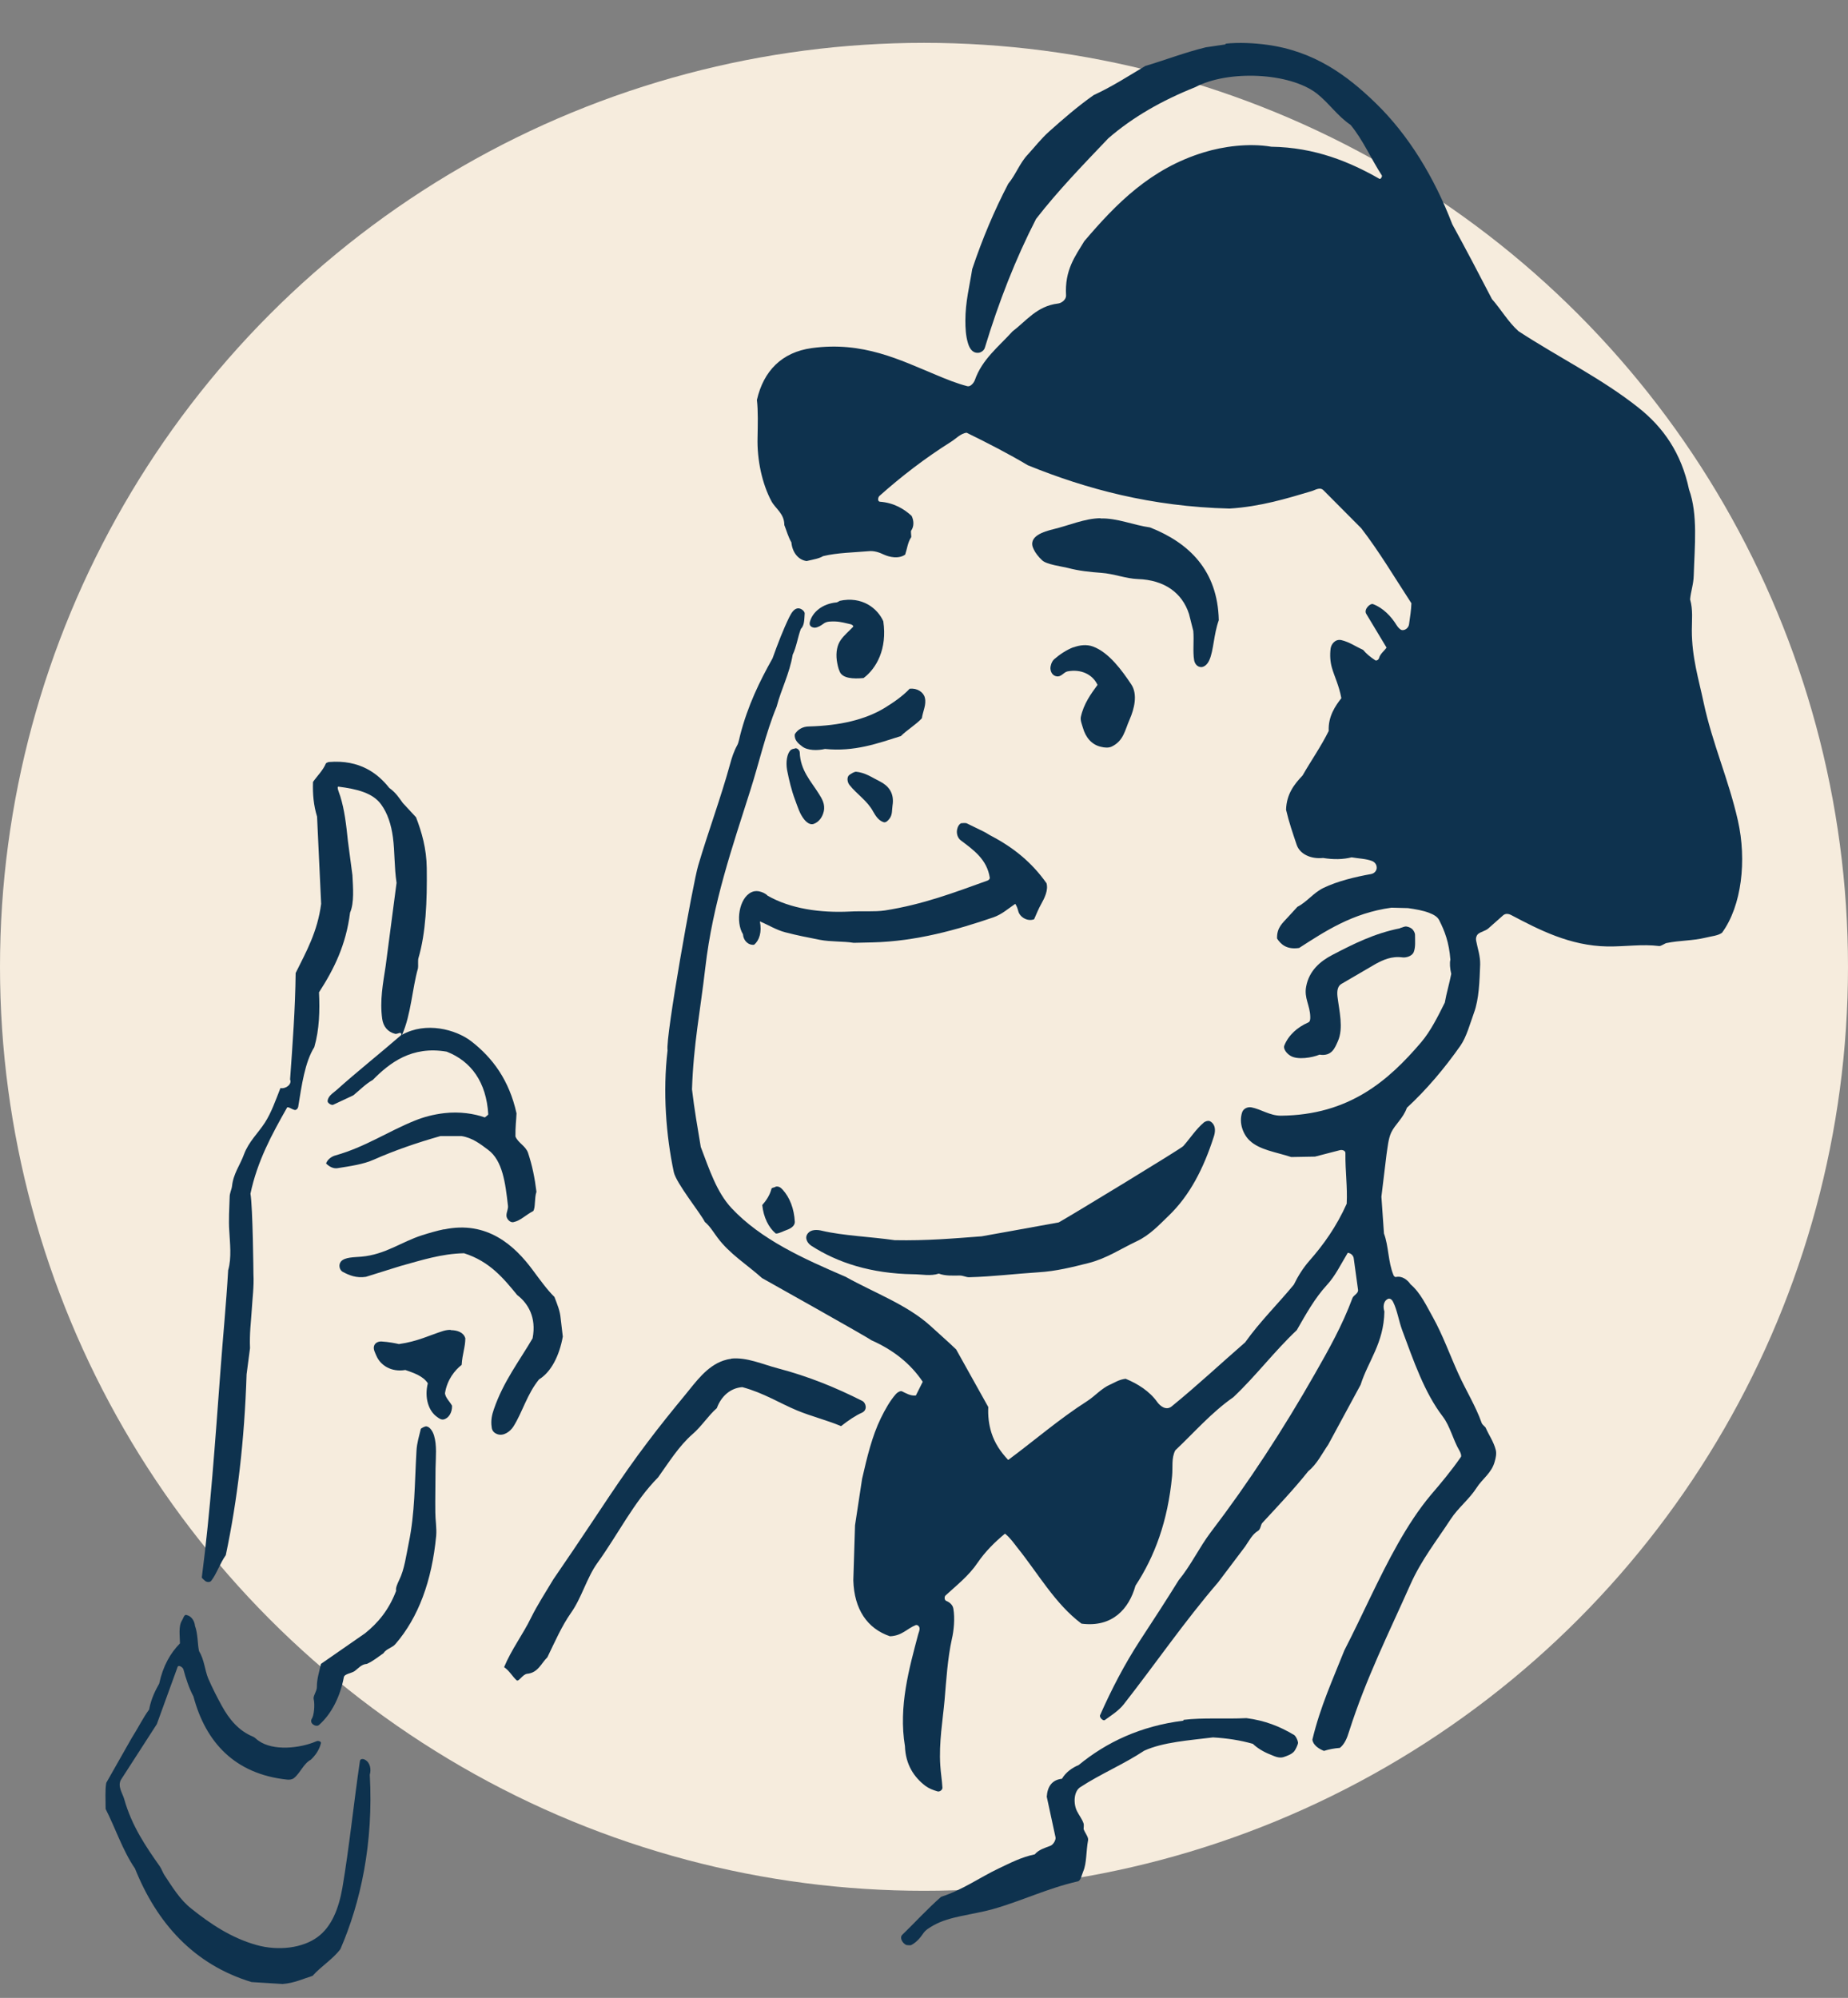 <?xml version="1.0" encoding="UTF-8"?>
<svg id="Layer_1" data-name="Layer 1" xmlns="http://www.w3.org/2000/svg" viewBox="0 0 86.26 93.26">
  <rect x="0" y="0" width="86.26" height="93.26" fill="#808080" stroke="none"/>
  <defs>
    <style>
      .cls-1 {
        fill: #0e324e;
      }

      .cls-2 {
        fill: #f6ecdd;
      }
    </style>
  </defs>
  <circle class="cls-2" cx="43.13" cy="45.13" r="43.13"/>
  <g>
    <path class="cls-1" d="M36.18,55.4c.15-.05.26.03.35.13.33.36.54.89.57,1.51,0,.19-.2.31-.37.37-.1.03-.47.22-.53.16-.32-.27-.56-.74-.62-1.32.18-.2.36-.47.43-.76,0-.04.14-.07.18-.08Z"/>
    <path class="cls-1" d="M39.93,36.02c.47.04.78.28,1.15.46.37.19.68.52.58,1.13-.03.2,0,.41-.13.59-.07.1-.18.21-.28.18-.23-.07-.37-.28-.49-.49-.27-.51-.76-.81-1.11-1.25-.11-.14-.13-.38,0-.47.07-.05.23-.15.29-.14Z"/>
    <path class="cls-1" d="M37.06,34.96c.12-.1.27.06.27.16.03.85.53,1.35.89,1.93.14.22.31.49.23.83-.06.26-.22.49-.47.58-.17.06-.34-.08-.45-.22-.2-.25-.29-.56-.42-.91-.16-.42-.28-.92-.37-1.38-.07-.39,0-.77.16-.93.05-.05.13-.06.14-.07Z"/>
    <path class="cls-1" d="M39.18,28.05c1.07-.24,1.79.36,2.05.95.19,1.29-.32,2.2-.92,2.65-.5.05-.98.01-1.11-.29-.08-.17-.11-.35-.14-.53-.05-.39.02-.72.18-.95.16-.23.38-.41.58-.62.04-.04-.06-.11-.11-.12-.23-.05-.46-.12-.72-.13-.19,0-.4-.02-.56.11-.12.09-.26.17-.39.18-.1,0-.29-.05-.24-.26.12-.47.59-.86,1.25-.92.03,0,.1-.05.13-.06Z"/>
    <path class="cls-1" d="M46.76,18.07c-.06-.02-.32.26-.39.32-.07.05-.12.21-.03.26,1.05.49,2.02,1.05,3.27,1.49.08.03.32-.04.53-.1.97-.26,1.9-.66,2.79-1.05.13-.06.41-.18.33-.23-.37-.26-.88-.39-1.46-.34-.68.06-1.48.16-2.15-.07-1,.09-2.07.01-2.88-.27Z"/>
    <path class="cls-1" d="M42.47,32.15c.34-.04.64.16.7.42.08.32-.09.62-.14.96-.28.3-.69.54-.98.83-1.08.34-2.17.74-3.54.6-.34.08-.82.08-1.07-.12-.16-.12-.38-.29-.34-.57.14-.22.37-.36.67-.36,1.43-.04,2.61-.31,3.53-.87.42-.26.83-.54,1.17-.9Z"/>
    <path class="cls-1" d="M21.04,62.09c.3,0,.6.1.68.38,0,.41-.14.73-.17,1.24-.32.25-.68.69-.78,1.33.03.22.24.4.33.58.01.32-.16.59-.4.64-.11.02-.22-.06-.3-.12-.39-.27-.6-.89-.43-1.57-.23-.35-.68-.49-1.05-.62-.66.11-1.16-.22-1.35-.66-.06-.15-.17-.32-.1-.49.06-.14.22-.19.35-.18.32.02.63.08.8.12.87-.12,1.45-.42,2.06-.61.13-.04.27-.06.38-.05Z"/>
    <path class="cls-1" d="M50.1,30.22c.3-.11.62-.15.92-.04.75.28,1.36,1.13,1.78,1.76.32.47.14,1.16-.07,1.64-.23.52-.28,1-.84,1.27-.15.07-.34.05-.5.01-.45-.1-.72-.46-.84-.88-.05-.17-.13-.36-.1-.51.13-.61.47-1.08.78-1.5-.23-.49-.77-.75-1.4-.63-.19.04-.29.27-.51.23-.15-.02-.28-.15-.29-.38,0-.09.05-.31.18-.42.24-.21.56-.43.9-.56Z"/>
    <path class="cls-1" d="M65.35,43.32c.11-.02.21-.09.31-.07.11.02.22.07.28.14.06.07.11.17.11.24,0,.3.03.58-.06.81-.08.2-.37.27-.52.25-.52-.07-.91.12-1.25.3l-1.61.94c-.17.1-.21.32-.18.59.08.66.29,1.47.02,2.08-.14.31-.28.72-.86.63-.33.14-1.03.26-1.36.05-.21-.13-.34-.35-.28-.48.2-.49.61-.85,1.11-1.07.1-.04.1-.16.1-.26-.01-.55-.3-.88-.19-1.43.14-.73.65-1.17,1.23-1.47.96-.5,1.94-1,3.16-1.24Z"/>
    <path class="cls-1" d="M19.89,66.58c.17.01.31.23.37.43.14.46.08,1,.07,1.54,0,.69-.02,1.43-.01,2.05,0,.35.07.71.04,1.09-.2,2.11-.83,3.81-1.9,5.05-.15.18-.43.22-.56.43-.25.17-.48.37-.78.5-.24.01-.4.21-.56.33-.15.11-.48.13-.51.29-.17.9-.57,1.71-1.16,2.23-.13.12-.48-.07-.33-.3.09-.14.15-.62.08-.92-.03-.13.15-.36.15-.54,0-.41.11-.7.19-1.09l2.06-1.43c.61-.49,1.11-1.09,1.45-1.98-.03-.14.06-.33.14-.5.25-.5.33-1.16.45-1.74.29-1.41.27-2.73.36-4.29.02-.39.13-.71.2-1.02,0-.04.2-.14.27-.13Z"/>
    <path class="cls-1" d="M20.72,57.39c2.02-.43,3.31.76,4.15,1.9.35.47.68.93,1.01,1.25.14.37.26.65.29,1l.1.85c-.16.89-.54,1.65-1.11,2-.56.69-.76,1.5-1.19,2.19-.15.24-.47.48-.77.36-.18-.07-.24-.2-.25-.32-.05-.33.02-.6.1-.83.44-1.3,1.22-2.3,1.81-3.32.19-.98-.22-1.64-.72-2.02-.63-.77-1.28-1.57-2.48-1.95-1.06.02-2,.33-2.98.6l-1.6.5c-.44.07-.78-.07-1.08-.23-.15-.08-.22-.33-.08-.49.18-.2.6-.19.95-.22,1.12-.1,1.86-.69,2.83-1,.35-.11.69-.21,1.03-.28Z"/>
    <path class="cls-1" d="M51.37,24.2c.79-.02,1.52.31,2.31.42,1.8.71,3.16,1.99,3.21,4.33-.24.67-.24,1.42-.44,1.86-.1.23-.25.32-.37.33-.2,0-.31-.16-.34-.32-.07-.41,0-.91-.04-1.37l-.2-.79c-.32-.99-1.15-1.59-2.39-1.63-.55-.02-1.13-.25-1.7-.29-.54-.04-1.04-.09-1.57-.23-.28-.07-1-.16-1.2-.36-.18-.17-.31-.34-.39-.51-.31-.61.49-.83.93-.94.71-.17,1.45-.5,2.18-.51Z"/>
    <path class="cls-1" d="M44.84,38.43c.05-.01.24-.02.28,0l.78.38c.13.06.25.15.37.21,1.03.54,1.89,1.23,2.58,2.21.09.33-.1.7-.25.97-.12.21-.22.46-.33.71-.31.12-.67-.1-.74-.38-.03-.11-.06-.22-.14-.34-.34.23-.62.49-1.02.63-1.69.58-3.6,1.12-5.64,1.17l-.88.02c-.5-.08-1.06-.04-1.58-.14-.56-.11-1.08-.21-1.61-.35-.43-.11-.78-.34-1.19-.51.1.5-.03.89-.27,1.09-.27.03-.5-.19-.52-.49-.35-.57-.19-1.68.39-1.96.33-.16.7.08.76.16,1.07.61,2.45.81,3.85.74.55-.03,1.14.02,1.62-.05,1.79-.28,3.25-.84,4.78-1.39.02,0,.13-.06.12-.14-.13-.85-.75-1.29-1.35-1.74-.18-.13-.26-.44-.1-.7.01-.02.07-.09.1-.09Z"/>
    <path class="cls-1" d="M55.25,80.28c.89-.11,1.94-.03,2.93-.08.85.11,1.55.38,2.23.79.06.04.16.2.18.36,0,.08-.12.33-.18.4-.12.14-.32.21-.5.27-.21.06-.4-.03-.59-.11-.34-.13-.63-.31-.84-.51-.6-.17-1.19-.26-1.86-.3-1.13.14-2.33.22-3.21.62-.95.63-2.05,1.09-2.98,1.7-.32.2-.33.78-.16,1.12.1.2.24.37.31.58.02.05,0,.21,0,.26.07.19.23.37.21.51-.1.53-.06,1.08-.23,1.47-.07.16-.11.43-.25.46-1.41.32-2.63.92-3.98,1.3-.94.26-2.01.33-2.75.75-.19.11-.38.21-.5.4-.14.21-.33.41-.54.52-.06.03-.22,0-.24,0-.17-.08-.33-.34-.18-.48.56-.54,1.15-1.19,1.81-1.77,1-.32,1.78-.89,2.68-1.32.55-.26,1.06-.53,1.69-.66.18-.22.47-.3.73-.4.15-.06.26-.29.24-.39l-.41-1.9c.03-.48.25-.79.71-.84.18-.31.49-.52.78-.64,1.29-1.06,2.88-1.82,4.88-2.07Z"/>
    <path class="cls-1" d="M34.12,63.42c.73-.08,1.49.27,2.18.45,1.45.38,2.76.92,3.96,1.53.15.08.26.42-.04.55-.26.11-.65.37-.96.62-.67-.28-1.4-.46-2.05-.73-.82-.34-1.56-.82-2.56-1.09-.56.04-.99.43-1.19.98-.41.36-.71.85-1.13,1.21-.64.56-1.11,1.32-1.61,2.02-1.13,1.14-1.87,2.66-2.83,3.99-.5.69-.74,1.64-1.24,2.34-.44.63-.75,1.35-1.1,2.07-.29.28-.43.72-.94.77-.22.02-.4.4-.5.3-.19-.17-.32-.43-.58-.61.35-.84.87-1.51,1.26-2.31.29-.59.7-1.22,1.04-1.79,0,0,.92-1.35.92-1.35,1.15-1.69,2.23-3.41,3.47-5.04.57-.76,1.17-1.5,1.78-2.24.49-.6,1-1.32,1.77-1.58.12-.04.24-.07.36-.08Z"/>
    <path class="cls-1" d="M56.35,52.33c.09-.03.17.02.24.09.16.17.14.43.06.66-.47,1.46-1.11,2.71-2.08,3.65-.46.44-.9.93-1.53,1.22-.72.34-1.4.8-2.24,1.01-.76.19-1.5.38-2.34.43-1.1.07-2.11.2-3.23.23-.14,0-.27-.08-.43-.08-.3,0-.66.03-.98-.09-.38.13-.8.03-1.2.03-1.96-.03-3.53-.54-4.75-1.33-.17-.11-.34-.36-.16-.58.14-.18.42-.18.66-.12.97.23,2.28.28,3.39.44,1.49.03,2.74-.08,4.06-.18,0,0,2.68-.48,3.6-.65.64-.36,5.69-3.43,5.81-3.56.32-.36.59-.79.97-1.11.02-.02.12-.06.16-.07Z"/>
    <path class="cls-1" d="M8.71,75.39c.22.04.37.27.39.5.14.37.12.87.19,1.18.25.41.27.9.43,1.28.2.46.4.85.63,1.27.34.62.78,1.17,1.47,1.45.09.04.16.13.24.18.69.5,1.95.36,2.71.03.08-.04.23.01.21.09-.08.33-.27.58-.47.77-.35.19-.49.62-.79.86-.09.07-.21.08-.32.07-2.44-.26-3.8-1.74-4.37-3.88-.21-.39-.36-.86-.47-1.27-.03-.1-.23-.22-.27-.11l-.97,2.67-1.67,2.59c-.18.31.07.63.15.92.35,1.24,1.01,2.21,1.66,3.13.08.12.15.31.21.4.38.57.73,1.16,1.27,1.58.86.69,1.85,1.36,3.03,1.69,1.03.29,2.16.14,2.85-.37.66-.48.99-1.33,1.16-2.29.33-1.95.53-3.96.82-5.93.02-.12.17-.1.23-.06.26.13.3.47.23.7.18,3.21-.43,5.97-1.37,8.14-.36.48-.89.79-1.3,1.25-.45.14-.86.34-1.4.38l-1.45-.09c-2.7-.82-4.42-2.76-5.44-5.3-.57-.83-.92-1.9-1.37-2.78,0-.45-.03-.89.03-1.22l1.18-2.08c.3-.47.55-.98.82-1.34.1-.54.32-.94.47-1.21.18-.83.52-1.42.97-1.88,0-.32-.08-.79.09-1.06.06-.09.1-.29.21-.27Z"/>
    <path class="cls-1" d="M15.35,35.57c1.45-.12,2.29.54,2.82,1.21.31.22.47.48.63.7l.62.67c.26.68.49,1.45.5,2.38.02,1.54-.04,3.01-.39,4.2-.03.1,0,.38-.02.47-.27.95-.32,2.14-.74,3.1,1.11-.62,2.5-.25,3.22.3,1.01.78,1.78,1.83,2.12,3.37-.01.29-.06.65-.05,1.08.12.3.48.44.59.77.2.61.31,1.16.39,1.81-.1.29-.04.75-.15.9-.38.2-.59.45-.93.52-.16.03-.33-.17-.32-.32,0-.15.09-.3.07-.45-.12-1.06-.25-2.11-.93-2.61-.36-.27-.73-.56-1.24-.64h-.98c-1.13.32-2.16.68-3.11,1.1-.49.22-1.08.3-1.7.4-.2.03-.39-.08-.53-.22.06-.18.25-.33.45-.38,1.38-.39,2.43-1.11,3.69-1.62.42-.17.87-.29,1.38-.35.71-.08,1.38.02,1.89.2.08-.07.16-.11.16-.15-.09-1.49-.79-2.47-1.94-2.92-1.63-.28-2.66.52-3.45,1.32-.34.19-.6.47-.91.72l-.94.44c-.08.03-.27-.08-.26-.18.03-.24.25-.36.41-.5.98-.88,2.02-1.7,3.02-2.57.04-.04,0-.13-.08-.1-.07.02-.15.05-.19.04-.36-.09-.56-.35-.61-.7-.12-.87.04-1.66.16-2.46l.51-3.89c-.11-.73-.08-1.46-.17-2.13-.08-.59-.25-1.12-.55-1.53-.39-.54-1.13-.72-1.99-.83-.1-.01.03.29.08.44.2.64.28,1.33.36,2.1l.21,1.59c.03.59.09,1.29-.11,1.75-.19,1.51-.75,2.64-1.45,3.72.04.85.02,1.73-.22,2.56-.44.7-.59,1.79-.75,2.78-.02.11-.12.17-.17.15-.13-.03-.31-.17-.35-.11-.71,1.25-1.39,2.5-1.71,4.02.11.62.14,3.71.14,3.76.03.59-.05,1.14-.08,1.68-.03.51-.11,1.08-.08,1.77l-.16,1.22c-.1,3.1-.43,5.88-.97,8.44-.28.4-.42.86-.68,1.2-.06.08-.22.07-.29,0-.03-.03-.15-.12-.15-.16.4-3.08.62-6.31.87-9.64.11-1.51.27-3.14.36-4.7.17-.58.08-1.28.05-1.87-.03-.42,0-1.03.02-1.55,0-.18.09-.34.11-.5.06-.59.38-.99.56-1.49.22-.59.66-.99.97-1.47.31-.48.5-1.04.73-1.62.26.05.55-.19.45-.4.12-1.69.24-3.28.26-4.97.49-.99,1.02-1.92,1.19-3.23l-.19-4.07c-.16-.52-.21-1.05-.19-1.62.21-.3.46-.53.6-.86.02-.04.14-.07.13-.07Z"/>
    <path class="cls-1" d="M52.46,14.62c-.63.17-1.43.16-2.15.13-.24.07-.45.13-.68.23-.1.17-.16.4-.32.65-.53.4-1.11.86-1.57,1.44-.04.05,0,.21.11.18.84-.19,1.61-.28,2.69-.23.1,0,.3-.11.39-.1.79.05,1.59.12,2.44.21.25.13.68.22,1.15.18,1.29.25,2.36.66,3.41,1.17,1.16.57,2.55.92,3.47,1.76,1.39.98,2.54,2.21,3.72,3.42l.85,1c.87,1.2,1.74,2.44,2.17,4.07.55,2.11,1.45,3.97,1.84,6.24l.42,2.65c.14.88.04,1.85-.08,2.62-.02.11.17.23.25.15,1.13-1.15,2.05-2.45,2.17-4.63.08-.22,0-.43-.05-.6.04-.94-.08-1.82-.01-2.75-.28-1.32-.54-2.74-1.01-4.03-.5-1.37-1.01-2.77-1.64-4.05-.78-1.6-1.68-3.1-3.01-4.18-.9-.73-1.68-1.59-2.73-2.2-1.86-1.07-3.88-1.97-6.22-2.58-.08-.02-.36,0-.45-.02-1.62-.36-3.32-.65-5.15-.75Z"/>
    <path class="cls-1" d="M57.18,2.04c.65-.07,1.37-.03,1.96.05,2.22.3,3.75,1.44,5.06,2.71,1.55,1.5,2.75,3.48,3.59,5.67.63,1.15,1.24,2.31,1.85,3.49.43.49.76,1.07,1.24,1.5,1.85,1.21,3.89,2.21,5.6,3.57,1.15.91,2,2.11,2.36,3.82.42,1.16.26,2.65.22,4-.01.43-.14.76-.17,1.13.14.48.08.99.08,1.44,0,1.27.32,2.28.55,3.37.41,1.92,1.16,3.57,1.6,5.51.42,1.86.18,3.98-.74,5.24-.19.14-.49.16-.77.23-.63.15-1.17.12-1.82.25-.07.01-.26.15-.34.14-.82-.1-1.56.03-2.42.02-1.75-.03-3.19-.78-4.48-1.46-.13-.07-.27-.09-.38,0l-.7.62c-.14.12-.35.15-.48.26-.08.08-.11.19-.09.3.07.37.2.73.19,1.12-.03.78-.05,1.61-.29,2.26-.18.49-.34,1.11-.63,1.53-.75,1.07-1.59,2.06-2.5,2.9-.18.5-.54.76-.73,1.15-.14.3-.17.71-.22,1.02l-.24,1.98.12,1.72c.22.58.19,1.32.44,1.93,0,.02.06.11.11.1.31-.07.56.15.69.34.47.4.74,1,1.05,1.55.46.83.79,1.76,1.19,2.64.36.79.8,1.49,1.08,2.28.03.09.17.18.19.23.14.33.37.64.47,1.04.04.17,0,.36-.05.53-.14.54-.58.81-.84,1.22-.36.56-.86.93-1.22,1.48-.65,1-1.37,1.9-1.88,3.05-1,2.25-2.07,4.38-2.86,6.86-.09.3-.21.59-.43.76-.27.02-.52.07-.74.14-.26-.1-.52-.29-.54-.53.37-1.55.96-2.82,1.49-4.16.84-1.63,1.6-3.39,2.5-4.98.46-.81.96-1.59,1.54-2.28.48-.56.95-1.12,1.4-1.77.04-.05-.01-.2-.07-.3-.3-.51-.43-1.13-.77-1.58-.86-1.12-1.36-2.59-1.9-4.04-.16-.43-.23-.94-.43-1.33-.04-.08-.13-.17-.23-.13-.24.11-.23.41-.17.59-.03,1.49-.76,2.31-1.11,3.42l-1.51,2.79c-.29.42-.53.92-.93,1.24-.67.84-1.41,1.62-2.15,2.42-.08.09-.07.29-.2.37-.27.16-.42.47-.6.73l-1.26,1.67c-1.56,1.81-2.93,3.81-4.41,5.7-.24.3-.56.5-.88.73-.08.06-.27-.13-.22-.23.54-1.22,1.15-2.39,1.86-3.48.61-.93,1.22-1.87,1.81-2.82.57-.69.96-1.53,1.49-2.23,1.77-2.32,3.39-4.81,4.87-7.41.64-1.12,1.28-2.26,1.75-3.53.05-.13.28-.21.26-.38l-.2-1.46c-.01-.12-.11-.25-.28-.27-.31.51-.58,1.08-.98,1.51-.56.61-.97,1.35-1.4,2.1-1.05.99-1.91,2.14-2.96,3.13-1.02.71-1.82,1.64-2.71,2.48-.19.36-.11.79-.15,1.2-.2,2.11-.81,3.75-1.71,5.12-.3,1.08-1.08,1.96-2.52,1.77-1.23-.92-2.02-2.34-3.01-3.57-.16-.2-.3-.42-.56-.63-.46.38-.92.83-1.28,1.36-.41.61-.99,1.06-1.5,1.53-.05.05-.06.21.04.25.15.06.3.18.33.36.08.46.02,1.04-.07,1.42-.2.91-.26,1.91-.34,2.85-.08.91-.27,1.97-.2,3.05.02.35.08.68.1,1.04,0,.12-.15.2-.23.17-.21-.06-.41-.14-.57-.26-.52-.4-.92-.98-.95-1.85-.31-1.86.21-3.67.61-5.19.03-.12.09-.23.07-.33-.01-.07-.09-.16-.18-.13-.4.16-.64.5-1.2.52-1.06-.36-1.67-1.26-1.71-2.61l.08-2.57.33-2.17c.23-1.01.47-2,.87-2.82.21-.43.43-.82.71-1.14.08-.09.22-.16.29-.12.17.08.39.22.64.19l.32-.64c-.57-.85-1.38-1.49-2.4-1.94-.19-.15-5.1-2.9-5.1-2.9-.69-.62-1.52-1.13-2.08-1.89-.19-.25-.34-.52-.59-.73-.21-.42-1.34-1.81-1.45-2.33-.36-1.7-.52-3.75-.29-5.68-.11-.58,1.19-7.84,1.43-8.63.47-1.59,1.05-3.14,1.49-4.74.08-.3.18-.6.33-.87.07-.12.11-.38.14-.48.36-1.39.91-2.51,1.51-3.58.25-.7.51-1.37.78-1.92.11-.22.22-.38.38-.41.16-.03.34.13.34.23-.02.3-.01.56-.18.73-.14.37-.21.86-.38,1.2-.15.9-.53,1.59-.75,2.43-.51,1.23-.82,2.63-1.23,3.91-.83,2.62-1.75,5.25-2.1,8.28-.23,2.01-.55,3.55-.62,5.67.11.94.26,1.79.41,2.69.4,1.05.74,2.11,1.44,2.86,1.37,1.46,3.34,2.35,5.32,3.2,1.34.75,2.87,1.3,3.97,2.3.41.38.83.74,1.19,1.09l1.5,2.69c-.02.4.02.8.15,1.21.15.47.42.88.78,1.26,1.24-.92,2.39-1.92,3.69-2.75.37-.24.66-.59,1.07-.77.21-.09.4-.23.72-.27.56.23,1.12.58,1.48,1.09.13.18.41.41.67.2,1.18-.96,2.28-1.99,3.43-2.99.69-.97,1.52-1.78,2.27-2.69.2-.41.44-.79.73-1.12.66-.75,1.26-1.59,1.74-2.66.04-.81-.07-1.49-.06-2.37,0-.11-.15-.16-.26-.13l-1.16.3-1.11.02c-.7-.23-1.48-.33-1.94-.77-.29-.27-.52-.81-.35-1.32.06-.17.25-.26.43-.23.46.09.86.39,1.38.39,3.19-.03,5.02-1.64,6.54-3.42.45-.53.78-1.2,1.11-1.86.08-.46.21-.87.3-1.34-.06-.24-.08-.52-.04-.66-.06-.81-.27-1.35-.52-1.84-.08-.17-.27-.27-.45-.34-.29-.12-.67-.18-1.01-.23l-.77-.02c-1.83.25-3.11,1.11-4.31,1.88-.59.09-.86-.18-1.03-.44-.02-.52.28-.74.5-.99l.45-.49c.45-.23.74-.65,1.21-.88.66-.32,1.5-.52,2.23-.65.2-.04.27-.21.26-.31,0-.13-.09-.25-.22-.3-.29-.11-.61-.11-.95-.17-.4.1-.84.11-1.33.03-.59.06-1.1-.19-1.24-.63-.18-.54-.35-1.02-.49-1.62.02-.74.39-1.2.77-1.6.4-.7.86-1.35,1.22-2.08-.03-.69.32-1.18.59-1.53-.11-.6-.32-1-.44-1.42-.08-.28-.1-.59-.06-.9.03-.21.22-.45.5-.39.38.09.67.3,1.02.46.14.17.33.33.56.48.05.04.16-.02.18-.1.05-.2.24-.33.35-.49l-.95-1.58c-.12-.2.18-.5.32-.45.47.18.84.56,1.11,1,.06.09.15.19.23.21.15.03.32-.1.34-.27.05-.34.1-.67.11-.98-.79-1.21-1.5-2.41-2.34-3.5l-1.77-1.78c-.17-.16-.38,0-.56.05-1.14.34-2.38.72-3.82.81-3.66-.09-6.7-.92-9.41-2.02-.89-.53-1.86-1.03-2.86-1.52-.28.03-.51.29-.74.43-1.19.75-2.3,1.6-3.33,2.52-.07.06-.1.26.02.27.66.05,1.13.34,1.48.66.12.24.11.51-.02.69-.03.05.02.27,0,.31-.16.23-.19.55-.28.81-.3.21-.73.12-.99,0-.21-.1-.46-.19-.72-.16-.68.06-1.46.07-2.12.23-.18.11-.42.15-.77.23-.39-.05-.67-.41-.71-.87-.15-.26-.22-.53-.33-.81,0-.54-.41-.76-.6-1.11-.43-.8-.68-1.92-.65-2.98.01-.57.03-1.25-.03-1.75.31-1.36,1.17-2.23,2.56-2.42,2.39-.33,4.13.56,5.8,1.25.48.2.96.4,1.47.53.14.03.29-.15.34-.28.34-.98,1.12-1.57,1.76-2.28.64-.48,1.13-1.18,2.12-1.3.19-.02.39-.2.38-.38-.07-1.19.43-1.83.85-2.53,1.49-1.75,3.09-3.39,5.59-4.15.88-.27,2.08-.44,3.14-.26,2.04.03,3.67.71,5.05,1.5.05.03.14-.11.11-.16-.5-.77-.88-1.66-1.46-2.36-.61-.41-1.01-1.02-1.57-1.46-1.27-.99-4.15-1.11-5.68-.3-1.53.61-2.91,1.39-4.06,2.39-1.16,1.22-2.33,2.42-3.37,3.76-.96,1.87-1.74,3.87-2.39,6.01-.04.15-.22.25-.34.24-.28,0-.4-.27-.46-.49-.09-.31-.11-.67-.11-1.01,0-.89.2-1.63.32-2.41.48-1.43,1.03-2.73,1.68-3.98.35-.42.54-.97.91-1.36.33-.36.63-.75,1-1.08.66-.59,1.34-1.18,2.08-1.7.87-.4,1.62-.89,2.41-1.36.94-.28,1.84-.63,2.82-.87l.95-.14Z"/>
  </g>
</svg>